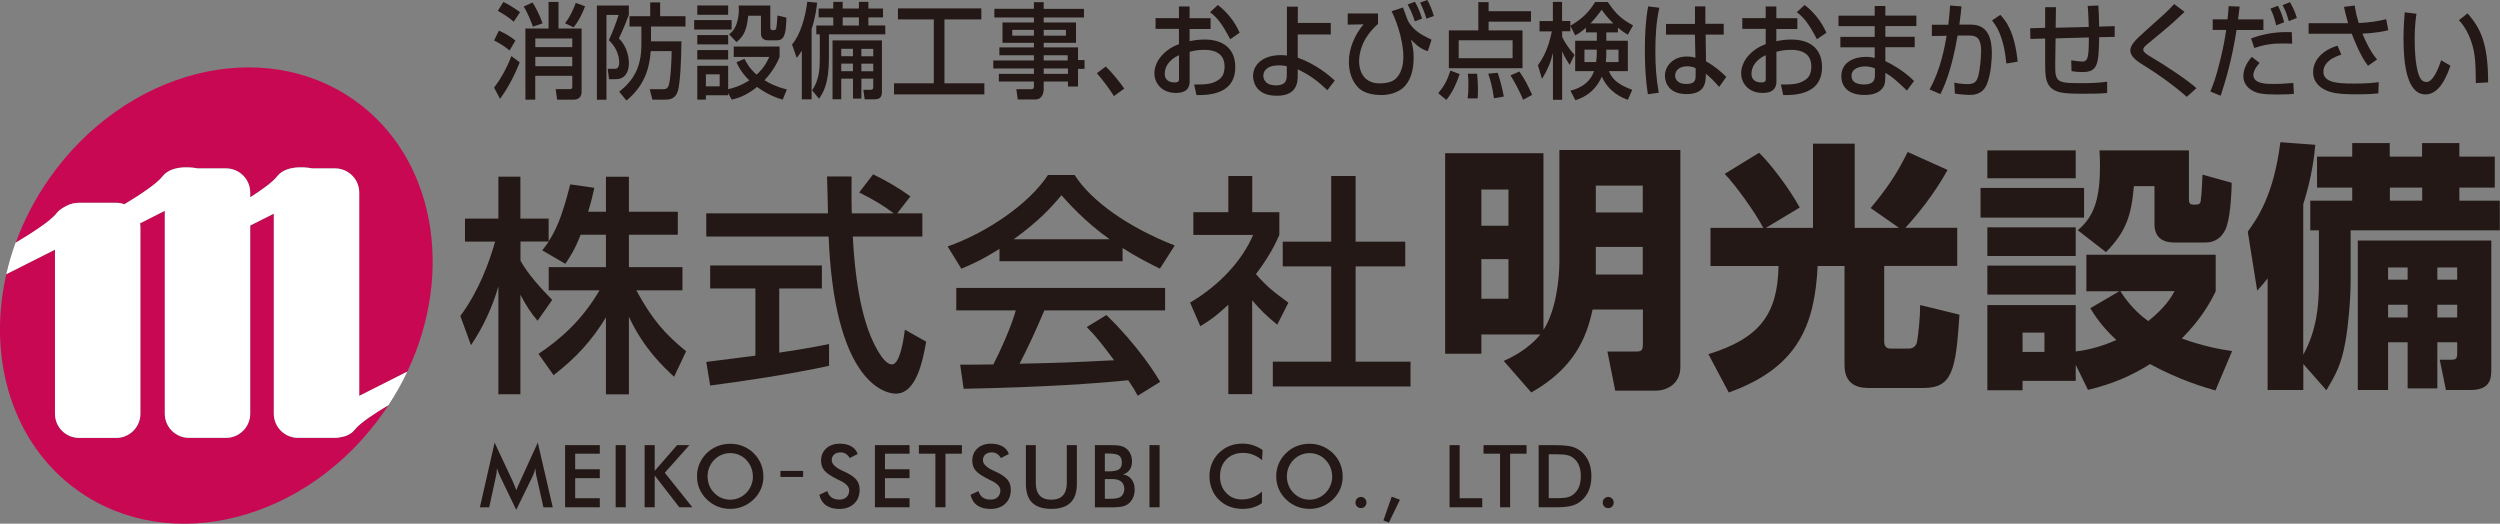 <?xml version="1.0" encoding="UTF-8"?><svg id="_レイヤー_2" xmlns="http://www.w3.org/2000/svg" viewBox="0 0 345.12 72.29"><rect x="0" y="0" width="345.12" height="72.29" fill="#808080" stroke="none"/><defs><style>.cls-1{fill:#231815;}.cls-1,.cls-2,.cls-3{stroke-width:0px;}.cls-2{fill:#c80852;}.cls-3{fill:#fff;}</style></defs><g id="_レイヤー_1-2"><path class="cls-1" d="m207.56,49.84c1.04-.47,3.38-1.58,5.08-3.67h-8.14v2.66h-5v-27.68h13.57v24.4c1.73-2.66,2.2-7.02,2.2-9.43v-15.41h16.7v29.98c0,2.12-1.62,3.24-3.45,3.24h-5.54l-1.08-5.4h3.78c.94,0,1.12-.04,1.12-1.26v-4.54h-6.95c-.83,3.96-2.59,8.13-8.46,11.45l-3.81-4.36Zm-3.06-18.68h3.74v-5h-3.74v5Zm0,10.08h3.74v-5.47h-3.74v5.47Zm15.8-11.91h6.48v-3.71h-6.48v3.71Zm0,8.57h6.48v-3.81h-6.48v3.81Z"/><path class="cls-1" d="m243.42,31.45c-1.22-2.27-3.81-5.87-5.33-7.45l4.75-2.91c1.55,1.47,4.21,5,5.61,7.56l-4.68,2.81h6.51v-11.63h5.76v11.63h6.12l-3.92-2.74c2.09-2.52,3.56-4.57,5.11-7.74l5.51,2.48c-1.91,3.46-4.39,6.44-5.83,7.99h7.16v5.26h-10.08v10.47c0,.9.68.94.79.94h2.59c.57,0,1.04-.32,1.15-.94.18-1.01.43-3.17.43-5.07l5.43,1.33c-.5,7.7-.97,10.12-5,10.12h-7.41c-.9,0-3.46,0-3.46-3.13v-13.71h-3.71c-.4,8.17-2.7,14.04-12.27,17.46l-2.81-5.29c7.02-2.16,9.57-5.47,9.68-12.17h-9.39v-5.26h7.27Z"/><path class="cls-1" d="m273.41,25.94h14.29v4.1h-14.29v-4.1Zm.94-5.18h12.2v3.85h-12.2v-3.85Zm0,10.62h12.2v3.96h-12.2v-3.96Zm12.2,18.97v2.23h-7.34v1.3h-4.86v-11.77h12.2v6.41c.97-.11,2.99-.43,5.61-1.58-1.94-1.8-2.92-3.28-3.6-4.39l4-2.34h-4.54v-5.04h17.85v5.04c-.61,1.26-1.84,3.67-4.68,6.52,3.1,1.11,5.36,1.51,6.95,1.73l-2.3,5.44c-1.66-.47-4.97-1.44-9.03-3.64-2.63,1.65-5.25,2.77-8.57,3.56l-1.69-3.46Zm-12.2-13.68h12.2v4h-12.2v-4Zm4.86,11.91h3.02v-2.66h-3.02v2.66Zm7.63-16.81c2.41-1.98,3.06-4.68,3.06-8.96,0-.86-.04-1.4-.07-2.05h12.35v6.77c0,.4.07.72.58.72.68,0,.97,0,1.04-.5.14-.97.22-2.66.25-3.64l4.03,1.12c0,.72-.11,4.17-.65,5.87-.11.4-.72,2.38-2.99,2.38h-4.28c-1.62,0-2.74-.72-2.74-2.52v-5.26h-2.84c-.36,4.18-1.12,6.3-3.85,9.11l-3.89-3.02Zm5.87,8.42c1.44,2.3,3.06,3.56,3.85,4.14,2.48-1.98,3.27-3.46,3.63-4.14h-7.49Z"/><path class="cls-1" d="m317.97,50.24v3.6h-4.93v-15.41c-.5.65-.72.9-1.44,1.69l-1.3-8.14c1.4-1.94,3.6-5.15,4.5-12.35l4.82.36c-.14,1.55-.43,4.28-1.66,8.21v20.77c1.91-3.46,2.16-6.95,2.16-9.9v-7.27h-1.19v-4.1h5.79v-1.8h-4.86v-4.28h4.86v-1.87h5.18v1.87h4.46v-1.87h5.15v1.87h4.89v4.28h-4.89v1.8h5.58v4.1h-20.59v6.95c0,2.56-.32,6.19-.72,8.42-.54,3.06-1.3,4.5-2.63,6.7l-3.2-3.64Zm25.95-17.03v17.64c0,1.26,0,2.99-2.88,2.99h-3.38l-.86-4.18h1.62c.65,0,.79-.18.79-.9v-1.51h-2.74v6.37h-4.1v-6.37h-2.7v6.59h-4.18v-20.63h18.43Zm-14.25,5.4h2.7v-1.69h-2.7v1.69Zm0,5.22h2.7v-1.76h-2.7v1.76Zm.25-16.13h4.46v-1.8h-4.46v1.8Zm6.55,10.91h2.74v-1.69h-2.74v1.69Zm0,5.22h2.74v-1.76h-2.74v1.76Z"/><path class="cls-1" d="m80.16,32.39c-.83,2.14-1.5,3.1-2.11,4.03l-3.2-1.86c.26-.32.61-.77.9-1.22h-3.9v2.65c1.09,1.95,2.91,3.9,4.38,5.41l-2.02,2.88c-.96-1.12-1.54-2.05-2.37-3.58v13.73h-3.04v-14.88c-.83,2.85-2.11,5.63-3.78,8.1l-1.47-4.03c2.53-3.42,3.97-7.33,4.8-10.27h-4.16v-3.17h4.61v-5.79h3.04v5.79h3.9v3.14c.9-1.41,1.79-3.1,2.98-7.87l3.33.48c-.19.9-.45,1.95-.86,3.3h2.46v-4.83h3.17v4.83h6.75v3.17h-6.75v4.48h7.39v3.2h-6.37c2.24,4.09,3.94,6.01,6.88,8.41l-1.66,3.52c-1.18-1.09-4.19-3.81-6.24-8.29v10.72h-3.17v-10.62c-1.95,3.17-4.03,5.5-7.23,7.97l-2.08-2.94c2.82-1.89,5.95-4.51,8.42-8.77h-7.01v-3.2h7.9v-4.48h-3.49Z"/><path class="cls-1" d="m123.87,29.45h3.46v3.2h-9.6c.13,2.43.51,8.99,2.46,13.76.16.35,1.6,3.9,2.94,3.9,1.09,0,1.6-3.33,1.79-4.8l2.94,1.66c-.45,2.46-1.31,7.17-4.19,7.17-1.92,0-8.51-2.21-9.28-21.69h-16.89v-3.2h16.8c0-.7-.1-4.26-.13-5.09h3.39c0,1.98-.03,3.81.03,5.09h5.79c-1.53-1.15-2.85-1.92-4.77-2.88l1.92-2.5c1.63.77,3.62,1.92,5.15,3.04l-1.82,2.34Zm-26.37,20.51c1.73-.22,6.05-.77,6.78-.86v-9.28h-6.24v-3.17h15.42v3.17h-5.89v8.86c3.68-.54,5.63-.93,6.88-1.19v3.01c-5.22,1.15-12.64,2.24-16.41,2.72l-.54-3.26Z"/><path class="cls-1" d="m137.99,34.34c-2.43,1.54-3.9,2.18-5.28,2.75l-1.89-3.07c5.15-1.79,11.14-5.73,13.85-9.86h3.68c2.33,3.65,7.49,7.26,13.82,9.73l-2.05,3.2c-1.34-.67-3.2-1.6-5.15-2.85v1.82h-16.99v-1.73Zm19.07,20.29c-.38-.7-.58-1.06-1.31-2.14-4.38.45-11.55.96-22.72,1.18l-.48-3.33c.67,0,3.58,0,4.58-.03.83-1.57,2.43-5.06,3.1-7.46h-8.22v-3.1h28.83v3.1h-16.67c-1.09,2.59-2.34,5.31-3.42,7.36,5.98-.13,6.66-.16,13.05-.48-1.57-2.08-2.37-3.17-3.78-4.58l2.72-1.66c.99.96,4.64,4.57,7.42,9.22l-3.1,1.92Zm-3.87-21.6c-3.46-2.43-5.89-5.22-6.66-6.08-1.28,1.54-3.01,3.49-6.59,6.08h13.25Z"/><path class="cls-1" d="m172.87,54.41h-3.3v-12.35c-1.92,1.79-2.88,2.37-3.87,2.97l-1.41-3.26c4.09-2.4,7.23-5.86,8.7-9.34h-8.25v-3.14h4.83v-4.99h3.3v4.99h3.74v3.14c-.54,1.22-1.28,2.81-3.23,5.41,1.63,1.86,2.4,2.4,4.48,3.94l-1.54,3.04c-1.5-1.22-2.37-2.08-3.46-3.36v12.96Zm10.91-30.11h3.36v9.06h6.85v3.42h-6.85v13.15h7.58v3.42h-19.01v-3.42h8.06v-13.15h-6.69v-3.42h6.69v-9.06Z"/><path class="cls-1" d="m74.05,65.79c-.02-.07-.04-.25-.08-.55-.03-.25-.06-.46-.08-.62-.03.2-.08.39-.15.59-.06.19-.14.4-.24.6l-2.24,4.57-2.24-4.66c-.09-.19-.17-.38-.24-.56-.07-.18-.13-.36-.18-.53,0,.18-.02.37-.04.57-.02.2-.06.4-.11.62l-.92,4.22h-1.28l2.03-8.94,2.53,5.41c.04.09.1.23.18.43.08.2.18.44.29.74.08-.25.21-.56.39-.94.05-.1.08-.18.1-.23l2.47-5.41,2.07,8.94h-1.29l-.95-4.24Z"/><polygon class="cls-1" points="78.01 70.03 78.01 61.45 82.8 61.45 82.8 62.63 79.4 62.63 79.4 64.78 82.8 64.78 82.8 66.01 79.4 66.01 79.4 68.78 82.8 68.78 82.8 70.03 78.01 70.03"/><rect class="cls-1" x="84.99" y="61.45" width="1.39" height="8.58"/><polygon class="cls-1" points="88.99 70.03 88.99 61.45 90.38 61.45 90.38 65 93.47 61.45 95.17 61.45 91.77 65.26 95.58 70.03 93.78 70.03 90.38 65.64 90.38 70.03 88.99 70.03"/><path class="cls-1" d="m105.39,65.75c0,.61-.11,1.19-.34,1.73-.23.54-.56,1.03-1,1.45-.44.43-.94.75-1.49.98-.55.23-1.14.34-1.75.34s-1.21-.11-1.77-.34c-.56-.23-1.05-.55-1.48-.98-.44-.43-.77-.91-1-1.45s-.34-1.12-.34-1.73.11-1.19.34-1.73.56-1.03,1-1.46c.44-.43.93-.75,1.49-.97.55-.22,1.14-.33,1.76-.33s1.2.11,1.75.33,1.05.55,1.48.97c.44.43.77.92,1,1.47.23.54.34,1.12.34,1.73m-1.45,0c0-.43-.08-.85-.24-1.24-.16-.39-.39-.74-.68-1.04-.29-.3-.62-.53-1-.69s-.78-.24-1.2-.24-.82.08-1.2.24c-.38.16-.72.39-1.02.7-.3.3-.52.65-.68,1.04-.16.39-.23.81-.23,1.24s.08.84.23,1.23c.16.39.38.73.68,1.04.3.3.63.54,1.01.7s.78.24,1.21.24.82-.08,1.19-.24c.38-.16.72-.39,1.02-.7.3-.31.52-.65.68-1.04.16-.39.24-.8.24-1.23"/><rect class="cls-1" x="107.74" y="65.01" width="3.13" height=".83"/><path class="cls-1" d="m113.1,68.31l1.11-.52c.11.38.3.68.58.88.28.2.64.3,1.08.3s.74-.11.99-.35c.24-.23.37-.54.37-.92,0-.5-.42-.95-1.25-1.35-.12-.06-.21-.1-.27-.13-.95-.46-1.58-.88-1.89-1.25-.31-.37-.47-.83-.47-1.37,0-.7.24-1.27.71-1.7.47-.43,1.1-.65,1.87-.65.63,0,1.16.12,1.59.37.43.24.72.59.88,1.05l-1.09.56c-.17-.27-.36-.47-.56-.59s-.44-.19-.71-.19c-.37,0-.67.1-.89.29-.22.2-.33.46-.33.79,0,.51.48,1,1.45,1.44.07.03.13.06.18.08.85.39,1.43.77,1.75,1.15s.47.84.47,1.4c0,.81-.26,1.46-.77,1.94-.51.48-1.2.72-2.07.72-.73,0-1.33-.17-1.8-.5s-.77-.82-.92-1.44"/><polygon class="cls-1" points="120.78 70.03 120.78 61.45 125.56 61.45 125.56 62.63 122.17 62.63 122.17 64.78 125.56 64.78 125.56 66.01 122.17 66.01 122.17 68.78 125.56 68.78 125.56 70.03 120.78 70.03"/><polygon class="cls-1" points="130.52 62.63 130.52 70.03 129.13 70.03 129.13 62.63 126.85 62.63 126.85 61.45 132.79 61.45 132.79 62.63 130.52 62.63"/><path class="cls-1" d="m133.97,68.31l1.11-.52c.11.38.3.68.58.88.28.2.64.3,1.08.3s.74-.11.99-.35c.24-.23.37-.54.37-.92,0-.5-.42-.95-1.25-1.35-.12-.06-.21-.1-.27-.13-.95-.46-1.58-.88-1.89-1.25-.31-.37-.47-.83-.47-1.37,0-.7.24-1.27.71-1.7.47-.43,1.1-.65,1.87-.65.63,0,1.16.12,1.59.37.43.24.72.59.88,1.05l-1.09.56c-.17-.27-.36-.47-.56-.59s-.44-.19-.71-.19c-.37,0-.67.1-.89.29-.22.2-.33.46-.33.79,0,.51.48,1,1.45,1.44.07.03.13.06.18.08.85.39,1.43.77,1.75,1.15s.47.84.47,1.4c0,.81-.26,1.46-.77,1.94-.51.48-1.2.72-2.07.72-.73,0-1.33-.17-1.8-.5s-.77-.82-.92-1.44"/><path class="cls-1" d="m141.61,61.45h1.38v5.21c0,.77.18,1.35.54,1.74.36.39.89.58,1.6.58s1.24-.19,1.6-.58c.36-.39.54-.97.54-1.74v-5.21h1.39v5.34c0,1.16-.29,2.03-.88,2.6-.59.58-1.47.86-2.65.86s-2.06-.29-2.64-.86c-.58-.57-.87-1.44-.87-2.61v-5.34Z"/><path class="cls-1" d="m151.15,70.03v-8.58h2.16c.62,0,1.07.03,1.37.1.29.07.55.18.75.33.27.19.47.45.62.77.15.32.22.67.22,1.05,0,.46-.11.84-.32,1.15-.21.31-.52.52-.92.64.5.08.89.31,1.18.68.29.38.43.85.43,1.43,0,.35-.06.68-.18.99-.12.31-.29.58-.52.8-.23.24-.53.41-.87.5-.35.1-.93.15-1.75.15h-2.17Zm1.37-4.96h.53c.66,0,1.13-.09,1.41-.27.28-.18.41-.49.41-.92,0-.47-.13-.8-.38-.99-.25-.19-.73-.28-1.44-.28h-.53v2.46Zm0,3.79h.48c.49,0,.85-.02,1.1-.06s.43-.11.57-.2c.17-.11.3-.26.4-.46.09-.19.14-.4.14-.63,0-.27-.06-.51-.17-.71-.11-.2-.28-.36-.49-.47-.13-.07-.28-.11-.45-.15-.17-.03-.4-.05-.68-.05h-.9v2.74Z"/><rect class="cls-1" x="158.68" y="61.45" width="1.4" height="8.58"/><path class="cls-1" d="m174.23,63.53c-.4-.34-.81-.59-1.25-.76-.44-.17-.9-.25-1.39-.25-.94,0-1.7.3-2.29.9-.59.6-.88,1.38-.88,2.34s.29,1.69.86,2.29c.57.6,1.29.9,2.16.9.51,0,.99-.09,1.45-.27.46-.18.9-.45,1.32-.81v1.58c-.37.27-.78.47-1.22.6-.44.13-.92.2-1.44.2-.66,0-1.26-.11-1.82-.32-.56-.21-1.05-.53-1.47-.95-.42-.41-.74-.89-.96-1.45-.22-.56-.34-1.15-.34-1.78s.11-1.22.34-1.77c.22-.55.55-1.04.98-1.46.43-.42.91-.74,1.46-.96.55-.22,1.15-.32,1.79-.32.5,0,.98.07,1.44.22.46.15.9.37,1.33.66l-.08,1.41Z"/><path class="cls-1" d="m185.36,65.75c0,.61-.11,1.19-.34,1.73-.23.54-.56,1.03-1,1.45-.44.43-.94.75-1.49.98-.55.23-1.14.34-1.75.34s-1.21-.11-1.77-.34c-.56-.23-1.06-.55-1.49-.98-.44-.43-.77-.91-1-1.45s-.34-1.12-.34-1.73.11-1.19.34-1.73.56-1.03,1-1.46c.44-.43.93-.75,1.49-.97.56-.22,1.14-.33,1.76-.33s1.2.11,1.75.33,1.05.55,1.49.97c.44.43.77.92,1,1.47.23.54.34,1.12.34,1.73m-1.45,0c0-.43-.08-.85-.24-1.24-.16-.39-.39-.74-.68-1.04-.29-.3-.62-.53-1-.69s-.78-.24-1.2-.24-.82.08-1.2.24c-.38.16-.72.39-1.02.7-.3.3-.52.65-.68,1.04-.16.39-.23.81-.23,1.24s.08.84.23,1.23c.16.39.38.73.68,1.04.3.3.64.54,1.01.7s.78.24,1.21.24.82-.08,1.19-.24c.38-.16.72-.39,1.02-.7.3-.31.52-.65.68-1.04.16-.39.24-.8.24-1.23"/><path class="cls-1" d="m187.12,69.38c0-.21.07-.4.22-.55.15-.15.33-.23.54-.23s.4.08.54.23c.15.15.22.34.22.55s-.07.39-.22.54c-.15.15-.33.22-.54.22s-.4-.07-.54-.22c-.15-.15-.22-.32-.22-.54"/><polygon class="cls-1" points="192.12 68.57 193.26 68.99 191.73 72.14 190.98 71.84 192.12 68.57"/><polygon class="cls-1" points="200.11 70.03 200.11 61.45 201.5 61.45 201.5 68.78 204.62 68.78 204.62 70.03 200.11 70.03"/><polygon class="cls-1" points="208.47 62.63 208.47 70.03 207.08 70.03 207.08 62.63 204.8 62.63 204.8 61.45 210.74 61.45 210.74 62.63 208.47 62.63"/><path class="cls-1" d="m212.41,70.03v-8.58h1.88c1.22,0,2.08.06,2.58.18.5.12.93.33,1.31.62.5.38.87.87,1.13,1.46.26.59.38,1.27.38,2.03s-.13,1.44-.38,2.02c-.26.59-.63,1.07-1.13,1.46-.37.29-.8.5-1.28.62-.48.12-1.22.19-2.24.19h-2.26Zm1.39-1.26h1.17c.64,0,1.13-.04,1.45-.13.32-.09.6-.23.84-.43.32-.28.57-.62.73-1.03s.24-.89.24-1.44-.08-1.03-.24-1.44-.4-.76-.73-1.03c-.24-.2-.53-.35-.87-.43-.34-.09-.87-.13-1.58-.13h-1.01v6.07Z"/><path class="cls-1" d="m221.25,69.38c0-.21.07-.4.22-.55.15-.15.33-.23.54-.23s.4.08.54.23c.15.15.22.34.22.55s-.07.39-.22.54c-.15.15-.33.22-.54.22s-.4-.07-.54-.22c-.15-.15-.22-.32-.22-.54"/><path class="cls-2" d="m7.81,29.44c.37-.48.87-.79,1.42-.98.5-.3,1.08-.47,1.7-.47h5.11c.4,0,.78.07,1.13.2,2.04-1.22,4.46-2.8,5.25-3.83,1.43-1.87,4.88-1.12,4.88-1.12h3.9c1.84,0,3.34,1.5,3.34,3.34v.65c1.58-1.01,3.11-2.1,3.7-2.87,1.43-1.87,4.88-1.12,4.88-1.12h3.13c1.84,0,3.34,1.5,3.34,3.34v28.07l6.64-3.35c6.55-13.82,3.8-29.64-7.34-37.49-12.71-8.96-31.54-4.15-42.04,10.76-2.01,2.85-3.56,5.86-4.68,8.94,2.11-1.25,4.82-2.98,5.66-4.07"/><path class="cls-2" d="m48.97,59.32c-.5.65-1.27.94-2.03,1.06-.22.05-.45.07-.69.07h-5.11c-1.85,0-3.34-1.5-3.34-3.34v-27.61l-3.26,1.64v25.97c0,1.85-1.5,3.34-3.34,3.34h-5.11c-1.85,0-3.34-1.5-3.34-3.34v-28l-3.41,1.72c.02.17.04.33.04.51v25.78c0,1.85-1.5,3.34-3.34,3.34h-5.11c-1.85,0-3.34-1.5-3.34-3.34v-22.65l-6.72,3.39c-2.67,11.67.83,23.49,9.97,29.93,12.71,8.96,31.54,4.15,42.04-10.76.26-.36.5-.73.74-1.1-1.81,1.08-3.96,2.49-4.66,3.4"/><path class="cls-3" d="m49.59,54.66v-28.07c0-1.85-1.5-3.34-3.34-3.34h-3.13s-3.45-.75-4.88,1.12c-.59.77-2.11,1.86-3.7,2.87v-.65c0-1.85-1.5-3.34-3.34-3.34h-3.9s-3.45-.75-4.88,1.12c-.78,1.02-3.21,2.6-5.25,3.83-.36-.13-.74-.2-1.13-.2h-5.11c-.62,0-1.19.12-1.72.4-.5.27-1.03.56-1.4,1.04-.84,1.09-3.55,2.82-5.66,4.07-.52,1.44-.95,2.89-1.28,4.34l6.72-3.39v22.65c0,1.85,1.5,3.34,3.34,3.34h5.11c1.85,0,3.34-1.5,3.34-3.34v-25.78c0-.17-.02-.34-.04-.51l3.41-1.72v28c0,1.85,1.5,3.34,3.34,3.34h5.11c1.85,0,3.34-1.5,3.34-3.34v-25.97l3.26-1.64v27.61c0,1.85,1.5,3.34,3.34,3.34h5.11c.24,0,.47-.02.69-.07.76-.12,1.53-.41,2.03-1.06.69-.91,2.85-2.31,4.66-3.39.99-1.51,1.86-3.05,2.6-4.62l-6.64,3.35Z"/><path class="cls-1" d="m68.87,4.23c1.12.5,1.72.92,2.28,1.36l-.8,1.38c-.31-.26-1.1-.88-2.14-1.38l.66-1.36Zm2.88,4.37c-.56,1.42-1.51,3.42-2.72,5.04l-.82-1.54c.75-.99,1.71-2.54,2.38-4.36l1.16.86Zm-2.26-8.33c.54.26,1.34.7,2.3,1.41l-.87,1.32c-.59-.52-1.03-.82-2.19-1.51l.76-1.22Zm4.02.07c.36.54.92,1.55,1.39,2.88l-1.33.46c-.23-.66-.76-1.98-1.28-2.78l1.23-.56Zm2.22,3.6V.27h1.37v3.67h3.19v8.67c0,.82-.44,1.15-1.15,1.15h-2.23l-.2-1.46h1.94c.31,0,.35-.13.35-.36v-1.48h-5.11v3.3h-1.36V3.94h3.19Zm-1.83,2.57h5.1v-1.2h-5.1v1.2Zm0,2.63h5.1v-1.29h-5.1v1.29Zm6.87-8.28c-.39,1.06-.88,2.04-1.58,2.92l-1.19-.57c.86-1.12,1.28-2.27,1.48-2.81l1.28.46Z"/><path class="cls-1" d="m82.39.76h4.42v1.29c-.19.49-.76,2.02-1.38,3.26,1.3,1.23,1.39,3,1.39,3.37,0,1.32-.57,2.25-1.8,2.25h-.95l-.17-1.43h.99c.57,0,.59-.66.59-.9,0-1.09-.57-2.28-1.43-3.04.47-1.02,1.04-2.5,1.35-3.5h-1.68v11.71h-1.32V.76Zm7.47,4.95h4.21c-.03,2.84-.17,5.75-.49,6.84-.35,1.19-1.24,1.21-1.88,1.21h-1.64l-.37-1.45h1.88c.19,0,.5,0,.68-.37.35-.69.47-3.93.47-4.88h-2.89c-.17,2.34-.83,4.75-3.35,6.82l-1-1.22c1.91-1.51,3.06-3.3,3.06-6.5v-2.5h-1.64v-1.42h2.86V.33h1.37v1.91h3.5v1.42h-4.76v2.05Z"/><path class="cls-1" d="m95.83,2.77h5.17v1.31h-5.17v-1.31Zm.43-2.02h4.26v1.29h-4.26V.75Zm0,4.09h4.26v1.29h-4.26v-1.29Zm4.26,8.02v.29h-3.07v.6h-1.19v-4.67h4.26v3.23c.55-.12,1.63-.39,2.91-1.22-1.16-1.15-1.56-2.04-1.76-2.5l1.1-.47c.23.44.67,1.32,1.68,2.18,1.1-.99,1.52-1.94,1.74-2.44h-4.9v-1.44h6.33v1.44c-.23.56-.73,1.76-2.08,3.21.61.39,1.48.86,3.08,1.28l-.57,1.4c-.6-.17-1.86-.54-3.54-1.75-1.62,1.32-2.91,1.61-3.5,1.75l-.48-.89Zm-4.26-5.95h4.26v1.31h-4.26v-1.31Zm1.19,5.01h1.9v-1.66h-1.9v1.66Zm3.19-7.2c1.25-.76,1.36-2.83,1.36-3.36,0-.26-.01-.43-.03-.6h4.37v3.04c0,.16.05.36.31.36h.23c.16,0,.27-.14.29-.3.03-.12.13-1.02.16-1.72l1.23.29c-.04,2.47-.36,3.14-1.36,3.14h-1.19c-.94,0-.96-.8-.96-.93v-2.47h-1.76c-.2,1.95-.6,2.83-1.62,3.64l-1.03-1.09Z"/><path class="cls-1" d="m110.69,7c-.35.55-.47.69-.71.99l-.64-1.85c1.12-1.29,1.84-3.7,2.1-5.9l1.36.13c-.07.62-.17,1.82-.76,3.64v9.7h-1.35v-6.71Zm4.33-6.74h1.31v.92h2.24V.26h1.31v.92h2.02v1.22h-2.02v1.12h2.33v1.22h-7.78v3.27c0,3.56-.77,4.73-1.36,5.62l-.96-1.16c.98-1.41,1.06-3.03,1.06-4.29v-3.44h-.48v-1.22h2.34v-1.12h-2.02v-1.22h2.02V.26Zm6.73,5.32v7.13c0,.96-.63,1-1.07,1h-1.31l-.19-1.31h.94c.33,0,.43-.09.43-.43v-1.11h-1.64v2.75h-1.16v-2.75h-1.62v2.84h-1.2V5.58h6.83Zm-5.62,2.18h1.62v-1.02h-1.62v1.02Zm0,2.07h1.62v-1.05h-1.62v1.05Zm.2-6.31h2.24v-1.12h-2.24v1.12Zm2.58,4.25h1.64v-1.02h-1.64v1.02Zm0,2.07h1.64v-1.05h-1.64v1.05Z"/><polygon class="cls-1" points="123.96 1.16 135.47 1.16 135.47 2.68 130.38 2.68 130.38 11.5 135.89 11.5 135.89 13.03 123.42 13.03 123.42 11.5 128.91 11.5 128.91 2.68 123.96 2.68 123.96 1.16"/><path class="cls-1" d="m149.64,2.41h-5.56v.69h4.46v2.81h-4.46v.63h4.74v1.75h.9v1.22h-.9v2.44h-1.39v-.69h-3.35v1.05c0,.49-.19,1.42-1.16,1.42h-2.42l-.2-1.42h2.02c.39,0,.41-.14.41-.45v-.6h-4.84v-1.06h4.84v-.75h-5.61v-1.1h5.61v-.72h-4.77v-1.09h4.77v-.63h-4.34v-2.81h4.34v-.69h-5.46v-1.19h5.46V.3h1.35v.92h5.56v1.19Zm-9.9,2.51h2.99v-.8h-2.99v.8Zm4.34,0h3.07v-.8h-3.07v.8Zm0,3.43h3.31v-.72h-3.31v.72Zm0,1.85h3.35v-.75h-3.35v.75Z"/><path class="cls-1" d="m153.78,13.27c-.78-1.22-1.55-2.23-2.36-3.16l1.23-.93c.91.88,1.98,2.21,2.55,3.05l-1.42,1.03Z"/><path class="cls-1" d="m162.75.89h1.47v1.62h2.9v1.49h-2.9v1.69c.41-.09,1.08-.23,2.1-.23,2.53,0,4.21,1.25,4.21,3.82,0,3.21-2.7,3.92-5.36,3.84l-.32-1.45c1.74.01,2.48-.09,3.25-.57.53-.33.95-.8.95-1.94,0-2.28-2.27-2.28-2.83-2.28-1.03,0-1.67.19-1.99.27v4c0,.49,0,1.68-1.9,1.68-2.13,0-2.97-1.56-2.97-2.67,0-1.81,1.5-3.39,3.39-4.06v-2.11h-3.23v-1.49h3.23V.89Zm0,6.73c-1.51.69-1.96,1.74-1.96,2.57,0,1.13,1.04,1.19,1.34,1.19.63,0,.63-.23.63-.5v-3.26Zm5.37-6.93c1.23.92,2.33,2.27,3.01,3.83l-1.31.9c-1.04-2.04-1.84-3.07-2.78-3.73l1.08-1Z"/><path class="cls-1" d="m183.7,4.76h-4.55v3.2c2.61.92,4.43,2.54,5.12,3.16l-1.03,1.33c-1.26-1.21-2.45-2.11-4.09-2.88v.75c0,.93,0,2.9-2.91,2.9-3.13,0-3.26-2.34-3.26-2.71,0-1.61,1.39-2.9,3.81-2.9.4,0,.64.03.87.06V.92h1.5v2.25h4.55v1.59Zm-6.05,4.39c-.31-.07-.6-.13-1.14-.13-1.4,0-2.11.62-2.11,1.44,0,.2.07,1.32,1.72,1.32,1.52,0,1.52-.83,1.52-1.63v-.99Z"/><path class="cls-1" d="m190.23,1.86v1.44c-2.27,2.02-2.61,4.06-2.61,5.21,0,.49.12,3,2.85,3,1.66,0,2.19-.6,2.38-.82.7-.79.88-1.99.88-2.74,0-2.84-1.28-5.77-1.63-6.4l1.58-.52c.12.31.6,1.72.76,1.98.8,1.3,1.8,1.79,3.18,2.47l-.51,1.58c-.47-.14-1.24-.4-2.33-1.61.23.86.37,1.51.37,2.44,0,1.4-.24,2.85-1.12,3.89-1,1.19-2.67,1.34-3.31,1.34-2.18,0-2.98-.79-3.23-1.05-.96-.96-1.28-2.39-1.28-3.5,0-1.95.82-3.76,2.02-5.21l-2.18.04v-1.54h4.18Zm5.09,1.09c-.34-1.09-.79-1.95-.99-2.34l1-.36c.48.84.69,1.42.99,2.32l-1,.37Zm1.6-.37c-.15-.5-.52-1.55-.88-2.22l1-.36c.35.6.68,1.45.9,2.21l-1.02.37Z"/><path class="cls-1" d="m201.5,10.23c-.3.88-.83,2.34-1.84,3.57l-1.11-.93c.86-1.06,1.25-1.78,1.67-3.13l1.28.49Zm9.85-7.24h-5.85v1.21h4.68v5.21h-10.17v-5.21h4.07V.29h1.42v1.26h5.85v1.43Zm-9.98,5.04h7.44v-2.47h-7.44v2.47Zm2.54,2.15c.12,1.15.12,2.19.12,2.47,0,.36-.03.62-.04.93h-1.38c.06-.47.1-.98.1-1.92,0-.76-.03-1.08-.07-1.48h1.27Zm2.85-.12c.44,1.35.64,2.25.84,3.27l-1.36.24c-.21-1.51-.49-2.5-.79-3.4l1.31-.12Zm2.99-.19c.74,1.09,1.15,1.85,1.76,3.23l-1.25.67c-.6-1.49-1.47-2.93-1.74-3.36l1.23-.54Z"/><path class="cls-1" d="m218.94,3.82c-.71.65-1.07.83-1.49,1.06l-.66-1.32v.76h-1.14v.75c.24.56.83,1.56,1.71,2.5l-.68,1.39c-.65-1.06-.73-1.19-1.03-1.88v6.7h-1.27v-6.47c-.35,1.43-.72,2.27-1.51,3.59l-.56-1.89c.72-1.03,1.4-2.19,1.92-4.68h-1.7v-1.42h1.84V.26h1.27v2.64h1.14v.65c1.68-.95,2.58-1.92,3.43-3.27h1.74c1.16,1.69,1.84,2.31,3.49,3.23l-.73,1.29c-.36-.23-.76-.47-1.36-.99v.66h-1.6v1.15h2.97v4.2h-2.62c.4.9.96,1.76,3.23,2.58l-.61,1.38c-.72-.27-2.59-.97-3.59-3.2-.95,2.09-2.39,2.84-3.65,3.26l-.69-1.32c.75-.2,2.55-.7,3.27-2.7h-2.61v-4.2h2.99v-1.15h-1.5v-.65Zm1.4,4.75c.08-.53.1-.78.1-1.71h-1.71v1.71h1.62Zm2.37-5.34c-.88-.88-1.32-1.48-1.6-1.88-.37.5-.83,1.12-1.55,1.88h3.15Zm.72,5.34v-1.71h-1.68c0,.89,0,1.11-.07,1.71h1.75Z"/><path class="cls-1" d="m229.07,1.06c-.44,1.95-.55,3.97-.55,6s.12,3.83.47,5.74l-1.51.21c-.31-2.01-.41-4.05-.41-6.08s.09-4.06.45-6.05l1.55.19Zm4.92,2.22V.88h1.43v2.41h2.54v1.49h-2.5l.05,3.69c1.11.59,2.2,1.52,2.8,2.15l-.98,1.38c-.73-.83-1.11-1.22-1.84-1.82,0,1.16-.08,2.81-2.66,2.81-2.87,0-2.99-2.15-2.99-2.51,0-1.39,1.15-2.68,3.01-2.68.13,0,.63,0,1.2.16l-.07-3.17h-3.99v-1.49h3.99Zm.09,6.13c-.28-.13-.6-.26-1.15-.26-1.03,0-1.68.53-1.68,1.28,0,.23.09,1.16,1.55,1.16,1.25,0,1.28-.59,1.28-1.2v-.97Z"/><path class="cls-1" d="m243.75.89h1.47v1.62h2.9v1.49h-2.9v1.69c.41-.09,1.08-.23,2.1-.23,2.53,0,4.21,1.25,4.21,3.82,0,3.21-2.7,3.92-5.36,3.84l-.32-1.45c1.74.01,2.48-.09,3.25-.57.53-.33.95-.8.95-1.94,0-2.28-2.27-2.28-2.83-2.28-1.03,0-1.67.19-1.99.27v4c0,.49,0,1.68-1.9,1.68-2.13,0-2.97-1.56-2.97-2.67,0-1.81,1.5-3.39,3.39-4.06v-2.11h-3.23v-1.49h3.23V.89Zm0,6.73c-1.51.69-1.96,1.74-1.96,2.57,0,1.13,1.04,1.19,1.34,1.19.63,0,.63-.23.63-.5v-3.26Zm5.37-6.93c1.23.92,2.33,2.27,3.01,3.83l-1.31.9c-1.04-2.04-1.84-3.07-2.78-3.73l1.08-1Z"/><path class="cls-1" d="m258.8,2.15V.83h1.47v1.32h4.28v1.45h-4.28v1.48h4.05v1.44h-4.05v1.92c.48.24,2.35,1.13,3.96,2.74l-.98,1.32c-1.72-1.62-2-1.88-2.98-2.44v.29c0,1.02-.08,1.35-.29,1.68-.67,1.05-2.06,1.08-2.58,1.08-2.68,0-3.21-1.58-3.21-2.58,0-2.01,1.86-2.68,3.37-2.68.61,0,.98.09,1.24.14v-1.46h-4.74v-1.44h4.74v-1.48h-5v-1.45h5Zm.03,7.29c-.36-.13-.77-.27-1.36-.27-.76,0-1.87.27-1.87,1.31,0,.96.92,1.18,1.72,1.18,1.51,0,1.51-.82,1.51-1.41v-.8Z"/><path class="cls-1" d="m270.78.86c-.05.62-.12,1.19-.29,2.54h1.62c2.68,0,2.86,2.58,2.86,4,0,.56-.08,2.8-.7,4.26-.6,1.44-1.94,1.44-2.38,1.44-.73,0-1.59-.12-2.02-.17l-.08-1.53c.37.09,1.02.21,1.8.21.86,0,1.27-.24,1.51-1.12.21-.75.39-2.5.39-3.43,0-1.48-.39-2.17-1.58-2.15h-1.67c-.86,5.08-1.98,7.29-2.37,8.08l-1.5-.65c1.51-2.61,2.12-6,2.36-7.4l-2.04.03v-1.56h2.27c.13-1.08.2-1.88.25-2.65l1.55.12Zm6.19,7.9c-.36-3.92-1.48-5.32-1.98-5.94l1.15-.77c.73.79,1.98,2.27,2.39,6.46l-1.56.26Z"/><path class="cls-1" d="m289.67.76c.07.92.11,1.81.11,2.91l2.15-.06v1.48l-2.14.04c-.08,3.7-.16,4.82-2.32,4.82-.51,0-1.02-.04-1.5-.14l-.04-1.48c.66.11,1.39.17,1.48.17.8,0,.95-.46.95-3.33l-4.59.13-.05,3.5c-.04,2.6.24,2.68,3.63,2.68,1.18,0,2.37-.03,3.54-.2v1.56c-.43.04-.95.1-3.43.1s-3.61-.12-4.36-.85c-.69-.7-.77-1.58-.77-3.3v-3.47l-2.04.06-.03-1.48,2.07-.06V.99h1.49l-.04,2.84,4.57-.11c-.01-.57-.09-2.45-.15-2.9l1.47-.06Z"/><path class="cls-1" d="m301.87,13.36c-1.8-1.58-3.73-2.97-5.74-4.22-1.08-.67-2.04-1.28-2.04-2.2,0-.7.67-1.42,2.06-2.65,2.7-2.4,3.06-2.72,3.99-3.73l1.43,1.08c-1.88,1.78-2.18,2.02-4.78,4.16-.66.53-.92.76-.92,1.06,0,.36.6.72.99.95,1.96,1.15,5.13,3.24,6.35,4.36l-1.32,1.19Z"/><path class="cls-1" d="m309.18.92c-.05.47-.11.98-.22,1.76h3.5v1.46h-3.71c-.66,4.29-1.59,7.23-2.19,9.08l-1.43-.59c.41-.95.8-1.98,1.4-4.45.39-1.58.62-2.87.79-4.05h-1.86v-1.46h2.04c.1-.83.14-1.38.16-1.82l1.51.06Zm2.75,7.76c-.77.85-.86,1.45-.86,1.66,0,1.25,1.86,1.25,2.78,1.25,1.08,0,1.72-.06,2.74-.14l.08,1.51c-.47.04-.99.09-2.28.09-2.04,0-2.74-.17-3.31-.46-.81-.4-1.39-1.13-1.39-2.07,0-1.02.52-1.92,1.16-2.67l1.08.83Zm4.5-2.65c-.39-.01-.75-.03-1.28-.03-1.46,0-2.51.14-3.95.63l-.44-1.32c1.56-.59,3.21-.88,4.86-.88.29,0,.49,0,.76.01l.05,1.58Zm-2.21-2.53c-.12-.62-.47-1.72-.79-2.31l1.03-.39c.36.62.71,1.65.86,2.27l-1.1.43Zm1.74-.59c-.33-1.11-.4-1.33-.86-2.21l1.03-.4c.64,1.11.83,1.81.94,2.18l-1.11.43Z"/><path class="cls-1" d="m325.06.77c.18,1.12.3,1.53.55,2.41,1.55-.07,2.53-.23,3.8-.53l.29,1.52c-.47.11-1.6.39-3.57.47.31.82,1.07,2.47,2.02,3.57l-1.25.87c-.99-1.26-1.83-3.33-2.24-4.42h-5.96v-1.46h5.45c-.35-1.22-.48-1.82-.57-2.25l1.49-.19Zm-1.83,6.77c-2.08.63-2.49,1.66-2.49,2.34,0,1.45,1.7,1.66,4.21,1.66,1.9,0,2.95-.13,3.43-.2l-.05,1.55c-.43.04-1.03.13-3.13.13-2.61,0-3.61-.24-4.5-.76-.91-.53-1.38-1.36-1.38-2.28,0-1.75,1.39-3.09,3.37-3.67l.53,1.23Z"/><path class="cls-1" d="m333.59,1.89c-.09.63-.25,1.71-.25,3.53,0,1.41.11,4.53.89,5.54.13.17.4.36.74.36.85,0,1.55-1.58,2.03-3l1.28.75c-.91,2.67-2.03,3.96-3.45,3.96-2.53,0-3.03-4.09-3.03-7.7,0-1.61.12-2.95.17-3.63l1.62.2Zm8.2,9.58c-.04-2.7-.07-4.09-.63-5.71-.51-1.49-1.16-2.38-1.71-2.97l1.19-.95c1.67,1.94,2.84,3.89,2.84,9.53l-1.7.1Z"/></g></svg>